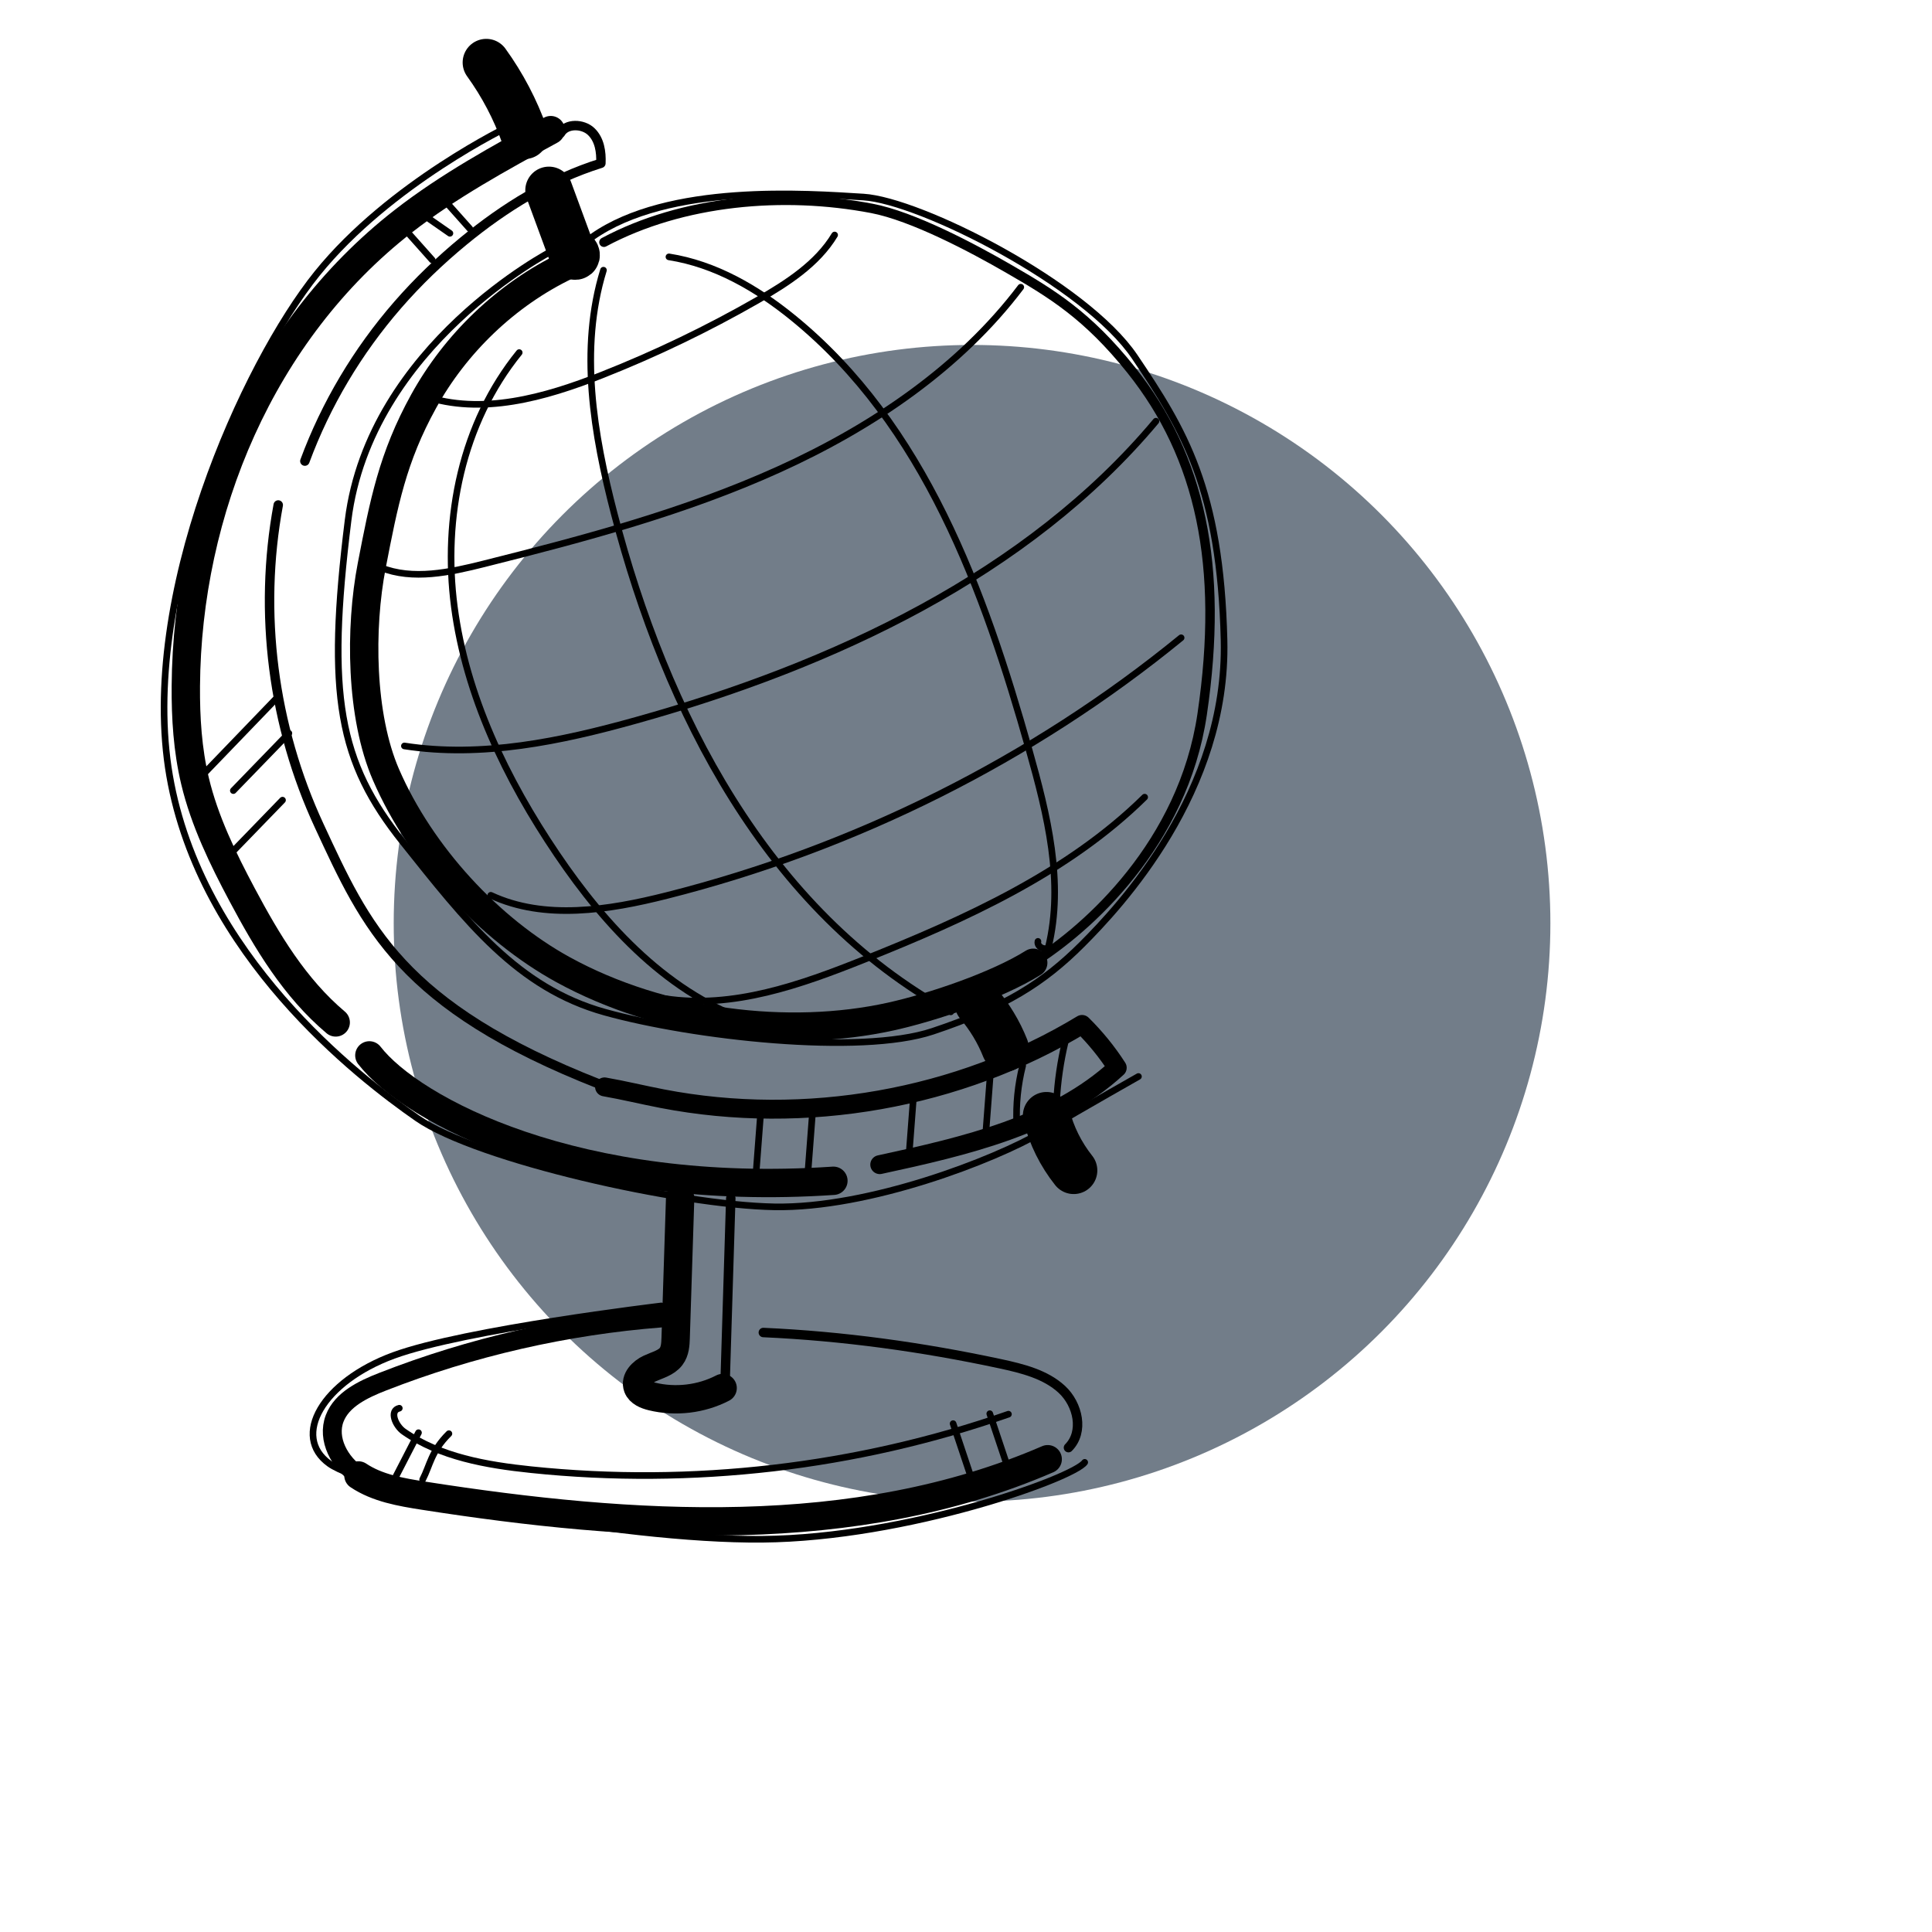 <?xml version="1.0" encoding="UTF-8"?>
<svg xmlns="http://www.w3.org/2000/svg" viewBox="0 0 200 200">
  <g id="circle">
    <circle cx="100.626" cy="95.578" r="59.869" style="fill: #727d89;"/>
  </g>
  <g id="doodle">
    <path d="M50.339,6.469c1.679,2.325,3.016,4.874,3.962,7.549" style="fill: none; stroke: #000; stroke-linecap: round; stroke-linejoin: round; stroke-width: 4.892px;"/>
    <path d="M56.824,19.696c.796,2.16,1.591,4.321,2.387,6.481,.06,.164,.174,.362,.355,.34s.028-.373-.062-.222" style="fill: none; stroke: #000; stroke-linecap: round; stroke-linejoin: round; stroke-width: 4.892px;"/>
    <path d="M57.012,13.471c-5.268,2.875-10.564,5.767-15.265,9.43-14.727,11.476-22.384,29.972-22.51,48.117-.023,3.293,.183,6.604,.947,9.814,.987,4.147,2.883,8.043,4.903,11.834,2.562,4.808,5.428,9.606,9.666,13.175" style="fill: none; stroke: #000; stroke-linecap: round; stroke-linejoin: round; stroke-width: 2.935px;"/>
    <path d="M38.236,109.253c4.392,5.678,21.465,14.778,48.038,12.981" style="fill: none; stroke: #000; stroke-linecap: round; stroke-linejoin: round; stroke-width: 2.935px;"/>
    <path d="M91.072,120.563c8.807-1.904,18.086-4.044,24.584-10.029-1.039-1.616-2.264-3.123-3.645-4.485-12.744,7.727-28.658,10.541-43.457,7.685-1.995-.385-3.969-.868-5.972-1.219" style="fill: none; stroke: #000; stroke-linecap: round; stroke-linejoin: round; stroke-width: 1.957px;"/>
    <path d="M28.803,52.276c-2.06,11.15-.561,22.875,4.248,33.225s8.401,18.651,29.045,26.747" style="fill: none; stroke: #000; stroke-linecap: round; stroke-linejoin: round; stroke-width: .978px;"/>
    <path d="M31.559,47.733c2.173-5.879,5.447-11.385,9.621-16.18,2.073-2.381,4.365-4.587,6.822-6.608,4.197-3.452,8.937-6.393,14.201-8.042,.054-1.171-.132-2.448-.998-3.279-.866-.831-2.58-.879-3.172,.147" style="fill: none; stroke: #000; stroke-linecap: round; stroke-linejoin: round; stroke-width: .978px;"/>
    <path d="M101.271,103.875c1.174,1.383,2.116,2.946,2.779,4.61" style="fill: none; stroke: #000; stroke-linecap: round; stroke-linejoin: round; stroke-width: 4.892px;"/>
    <path d="M108.333,115.487c.515,2.05,1.48,3.996,2.815,5.676" style="fill: none; stroke: #000; stroke-linecap: round; stroke-linejoin: round; stroke-width: 4.892px;"/>
    <path d="M62.52,25.077c8.137-4.348,18.567-5.247,27.713-3.508,4.275,.813,10.45,4.097,14.179,6.251,4.451,2.57,8.161,4.814,12.685,10.482,7.169,8.98,9.615,20.241,7.352,35.624-1.975,13.43-11.874,22.22-17.49,25.74" style="fill: none; stroke: #000; stroke-linecap: round; stroke-linejoin: round; stroke-width: .978px;"/>
    <path d="M43.867,40.984c5.955,2.043,12.555,.166,18.402-2.143,5.582-2.204,10.992-4.806,16.169-7.777,3.075-1.764,6.178-3.767,7.963-6.737" style="fill: none; stroke: #000; stroke-linecap: round; stroke-linejoin: round; stroke-width: .685px;"/>
    <path d="M39.381,58.746c3.361,1.356,7.202,.503,10.731-.382,10.394-2.607,20.811-5.375,30.519-9.773,9.708-4.398,18.754-10.542,25.04-18.861" style="fill: none; stroke: #000; stroke-linecap: round; stroke-linejoin: round; stroke-width: .685px;"/>
    <path d="M119.664,43.602c-13.28,15.862-33.376,25.255-53.793,30.959-7.799,2.179-15.988,3.905-24.008,2.66" style="fill: none; stroke: #000; stroke-linecap: round; stroke-linejoin: round; stroke-width: .685px;"/>
    <path d="M50.805,92.681c5.569,2.603,12.199,1.542,18.194,.029,19.553-4.933,37.911-14.13,53.27-26.688" style="fill: none; stroke: #000; stroke-linecap: round; stroke-linejoin: round; stroke-width: .685px;"/>
    <path d="M68.864,103.379c7.018,1.072,14.045-1.436,20.6-4.057,10.513-4.203,21.102-8.985,29.031-16.8" style="fill: none; stroke: #000; stroke-linecap: round; stroke-linejoin: round; stroke-width: .685px;"/>
    <path d="M53.749,36.499c-5.942,7.328-7.922,17.128-6.715,26.323,1.207,9.194,5.365,17.844,10.632,25.628,5.059,7.476,11.628,14.594,20.457,17.459" style="fill: none; stroke: #000; stroke-linecap: round; stroke-linejoin: round; stroke-width: .685px;"/>
    <path d="M62.47,27.97c-2.516,8.18-1.029,16.973,1.125,25.247,5.309,20.395,15.733,41.065,34.828,51.529-.011-.64-.022-1.28-.033-1.919" style="fill: none; stroke: #000; stroke-linecap: round; stroke-linejoin: round; stroke-width: .685px;"/>
    <path d="M69.248,26.591c4.808,.752,9.129,3.284,12.837,6.3,13.636,11.089,19.799,28.259,24.457,44.769,1.882,6.672,3.624,13.692,1.98,20.422-.422,.345-1.206-.115-1.073-.631" style="fill: none; stroke: #000; stroke-linecap: round; stroke-linejoin: round; stroke-width: .685px;"/>
    <path d="M75.651,124.035c-.2,6.475-.401,12.95-.601,19.425" style="fill: none; stroke: #000; stroke-linecap: round; stroke-linejoin: round; stroke-width: .978px;"/>
    <path d="M70.408,124.039c-.155,4.817-.31,9.635-.464,14.452-.022,.672-.059,1.389-.473,1.933-.509,.669-1.431,.884-2.211,1.244s-1.544,1.141-1.249,1.919c.212,.56,.873,.825,1.478,.973,2.438,.596,5.107,.279,7.318-.87" style="fill: none; stroke: #000; stroke-linecap: round; stroke-linejoin: round; stroke-width: 2.935px;"/>
    <path d="M37.104,152.738c1.956,1.308,4.396,1.729,6.753,2.097,21.612,3.373,44.661,4.865,64.6-3.777" style="fill: none; stroke: #000; stroke-linecap: round; stroke-linejoin: round; stroke-width: 2.935px;"/>
    <path d="M68.456,136.435c-9.895,.771-19.664,3.006-28.85,6.6-2.022,.791-4.21,1.837-4.961,3.796-.821,2.14,.504,4.599,2.46,5.906" style="fill: none; stroke: #000; stroke-linecap: round; stroke-linejoin: round; stroke-width: 1.957px;"/>
    <path d="M41.335,145.778c-1.059,.242-.416,1.81,.463,2.423,3.764,2.621,8.551,3.458,13.184,3.939,16.641,1.73,33.692-.253,49.411-5.744" style="fill: none; stroke: #000; stroke-linecap: round; stroke-linejoin: round; stroke-width: .685px;"/>
    <path d="M79.02,137.942c8.25,.368,16.455,1.505,24.514,3.231,2.295,.492,4.696,1.09,6.385,2.653,1.689,1.563,2.309,4.405,.688,6.033" style="fill: none; stroke: #000; stroke-linecap: round; stroke-linejoin: round; stroke-width: .978px;"/>
    <path d="M106.959,99.666c-3.748,2.349-10.379,4.6-14.747,5.566-10.568,2.337-23.685,.772-33.934-4.858-7.594-4.171-14.7-11.836-18.317-20.164-2.643-6.087-2.733-15.188-1.478-21.667,1.255-6.479,2.154-11.174,5.373-17.003,3.288-5.955,8.527-11.045,14.831-14.062" style="fill: none; stroke: #000; stroke-linecap: round; stroke-linejoin: round; stroke-width: 2.935px;"/>
    <path d="M102.507,111.3c-.158,2.074-.317,4.147-.475,6.221" style="fill: none; stroke: #000; stroke-linecap: round; stroke-linejoin: round; stroke-width: .685px;"/>
    <path d="M94.589,113.189c-.158,2.074-.317,4.147-.475,6.221" style="fill: none; stroke: #000; stroke-linecap: round; stroke-linejoin: round; stroke-width: .685px;"/>
    <path d="M84.126,114.943c-.158,2.074-.317,4.147-.475,6.221" style="fill: none; stroke: #000; stroke-linecap: round; stroke-linejoin: round; stroke-width: .685px;"/>
    <path d="M78.753,115.078c-.158,2.074-.317,4.147-.475,6.221" style="fill: none; stroke: #000; stroke-linecap: round; stroke-linejoin: round; stroke-width: .685px;"/>
    <path d="M102.461,146.346c.662,1.98,1.324,3.959,1.986,5.939" style="fill: none; stroke: #000; stroke-linecap: round; stroke-linejoin: round; stroke-width: .685px;"/>
    <path d="M98.666,147.374c.662,1.98,1.324,3.959,1.986,5.939" style="fill: none; stroke: #000; stroke-linecap: round; stroke-linejoin: round; stroke-width: .685px;"/>
    <path d="M43.322,148.312l-2.329,4.516" style="fill: none; stroke: #000; stroke-linecap: round; stroke-linejoin: round; stroke-width: .685px;"/>
    <path d="M46.472,148.413c-1.838,1.822-1.945,3.247-2.721,4.753" style="fill: none; stroke: #000; stroke-linecap: round; stroke-linejoin: round; stroke-width: .685px;"/>
    <path d="M105.867,110.317c-.501,1.98-.708,4.028-.612,6.063" style="fill: none; stroke: #000; stroke-linecap: round; stroke-linejoin: round; stroke-width: .685px;"/>
    <path d="M110.279,107.812c-.493,2.05-.797,4.141-.906,6.242" style="fill: none; stroke: #000; stroke-linecap: round; stroke-linejoin: round; stroke-width: .685px;"/>
    <path d="M46.203,20.946c.81,.909,1.62,1.818,2.429,2.728" style="fill: none; stroke: #000; stroke-linecap: round; stroke-linejoin: round; stroke-width: .685px;"/>
    <path d="M42.315,24.185c.81,.909,1.62,1.818,2.429,2.728" style="fill: none; stroke: #000; stroke-linecap: round; stroke-linejoin: round; stroke-width: .685px;"/>
    <path d="M43.457,21.982c1.039,.723,2.079,1.446,3.118,2.169" style="fill: none; stroke: #000; stroke-linecap: round; stroke-linejoin: round; stroke-width: .685px;"/>
    <path d="M28.774,72.126c-2.859,2.969-5.718,5.937-8.578,8.906" style="fill: none; stroke: #000; stroke-linecap: round; stroke-linejoin: round; stroke-width: .685px;"/>
    <path d="M29.905,75.905c-1.917,1.979-3.833,3.958-5.75,5.937" style="fill: none; stroke: #000; stroke-linecap: round; stroke-linejoin: round; stroke-width: .685px;"/>
    <path d="M29.246,82.832l-5.75,5.937" style="fill: none; stroke: #000; stroke-linecap: round; stroke-linejoin: round; stroke-width: .685px;"/>
    <path d="M57.147,25.977s-18.852,9.716-21.114,27.888c-2.262,18.172-.943,25.009,5.656,33.285s11.877,15.113,20.926,17.632c9.049,2.519,26.393,4.498,33.934,1.979s11.5-5.038,15.459-8.996c3.959-3.958,15.082-15.833,14.705-31.486-.377-15.653-4.147-21.77-9.238-29.327s-22.246-16.193-28.09-16.553c-5.844-.36-20.172-1.439-28.09,4.138" style="fill: none; stroke: #000; stroke-linecap: round; stroke-linejoin: round; stroke-width: .685px;"/>
    <path d="M52.811,13.022s-12.442,5.937-19.983,15.293c-7.541,9.356-18.475,33.465-15.27,51.997s19.418,31.126,25.639,35.444c6.221,4.318,27.147,8.996,36.95,9.176,9.803,.18,22.811-4.858,27.713-7.737,4.902-2.879,9.992-5.757,9.992-5.757" style="fill: none; stroke: #000; stroke-linecap: round; stroke-linejoin: round; stroke-width: .685px;"/>
    <path d="M68.458,135.189s-20.36,2.429-27.713,5.128-10.604,8.366-6.645,11.2c3.959,2.834,29.834,7.962,44.821,7.827,14.987-.135,32.237-6.342,33.368-7.962" style="fill: none; stroke: #000; stroke-linecap: round; stroke-linejoin: round; stroke-width: .685px;"/>
  </g>
</svg>